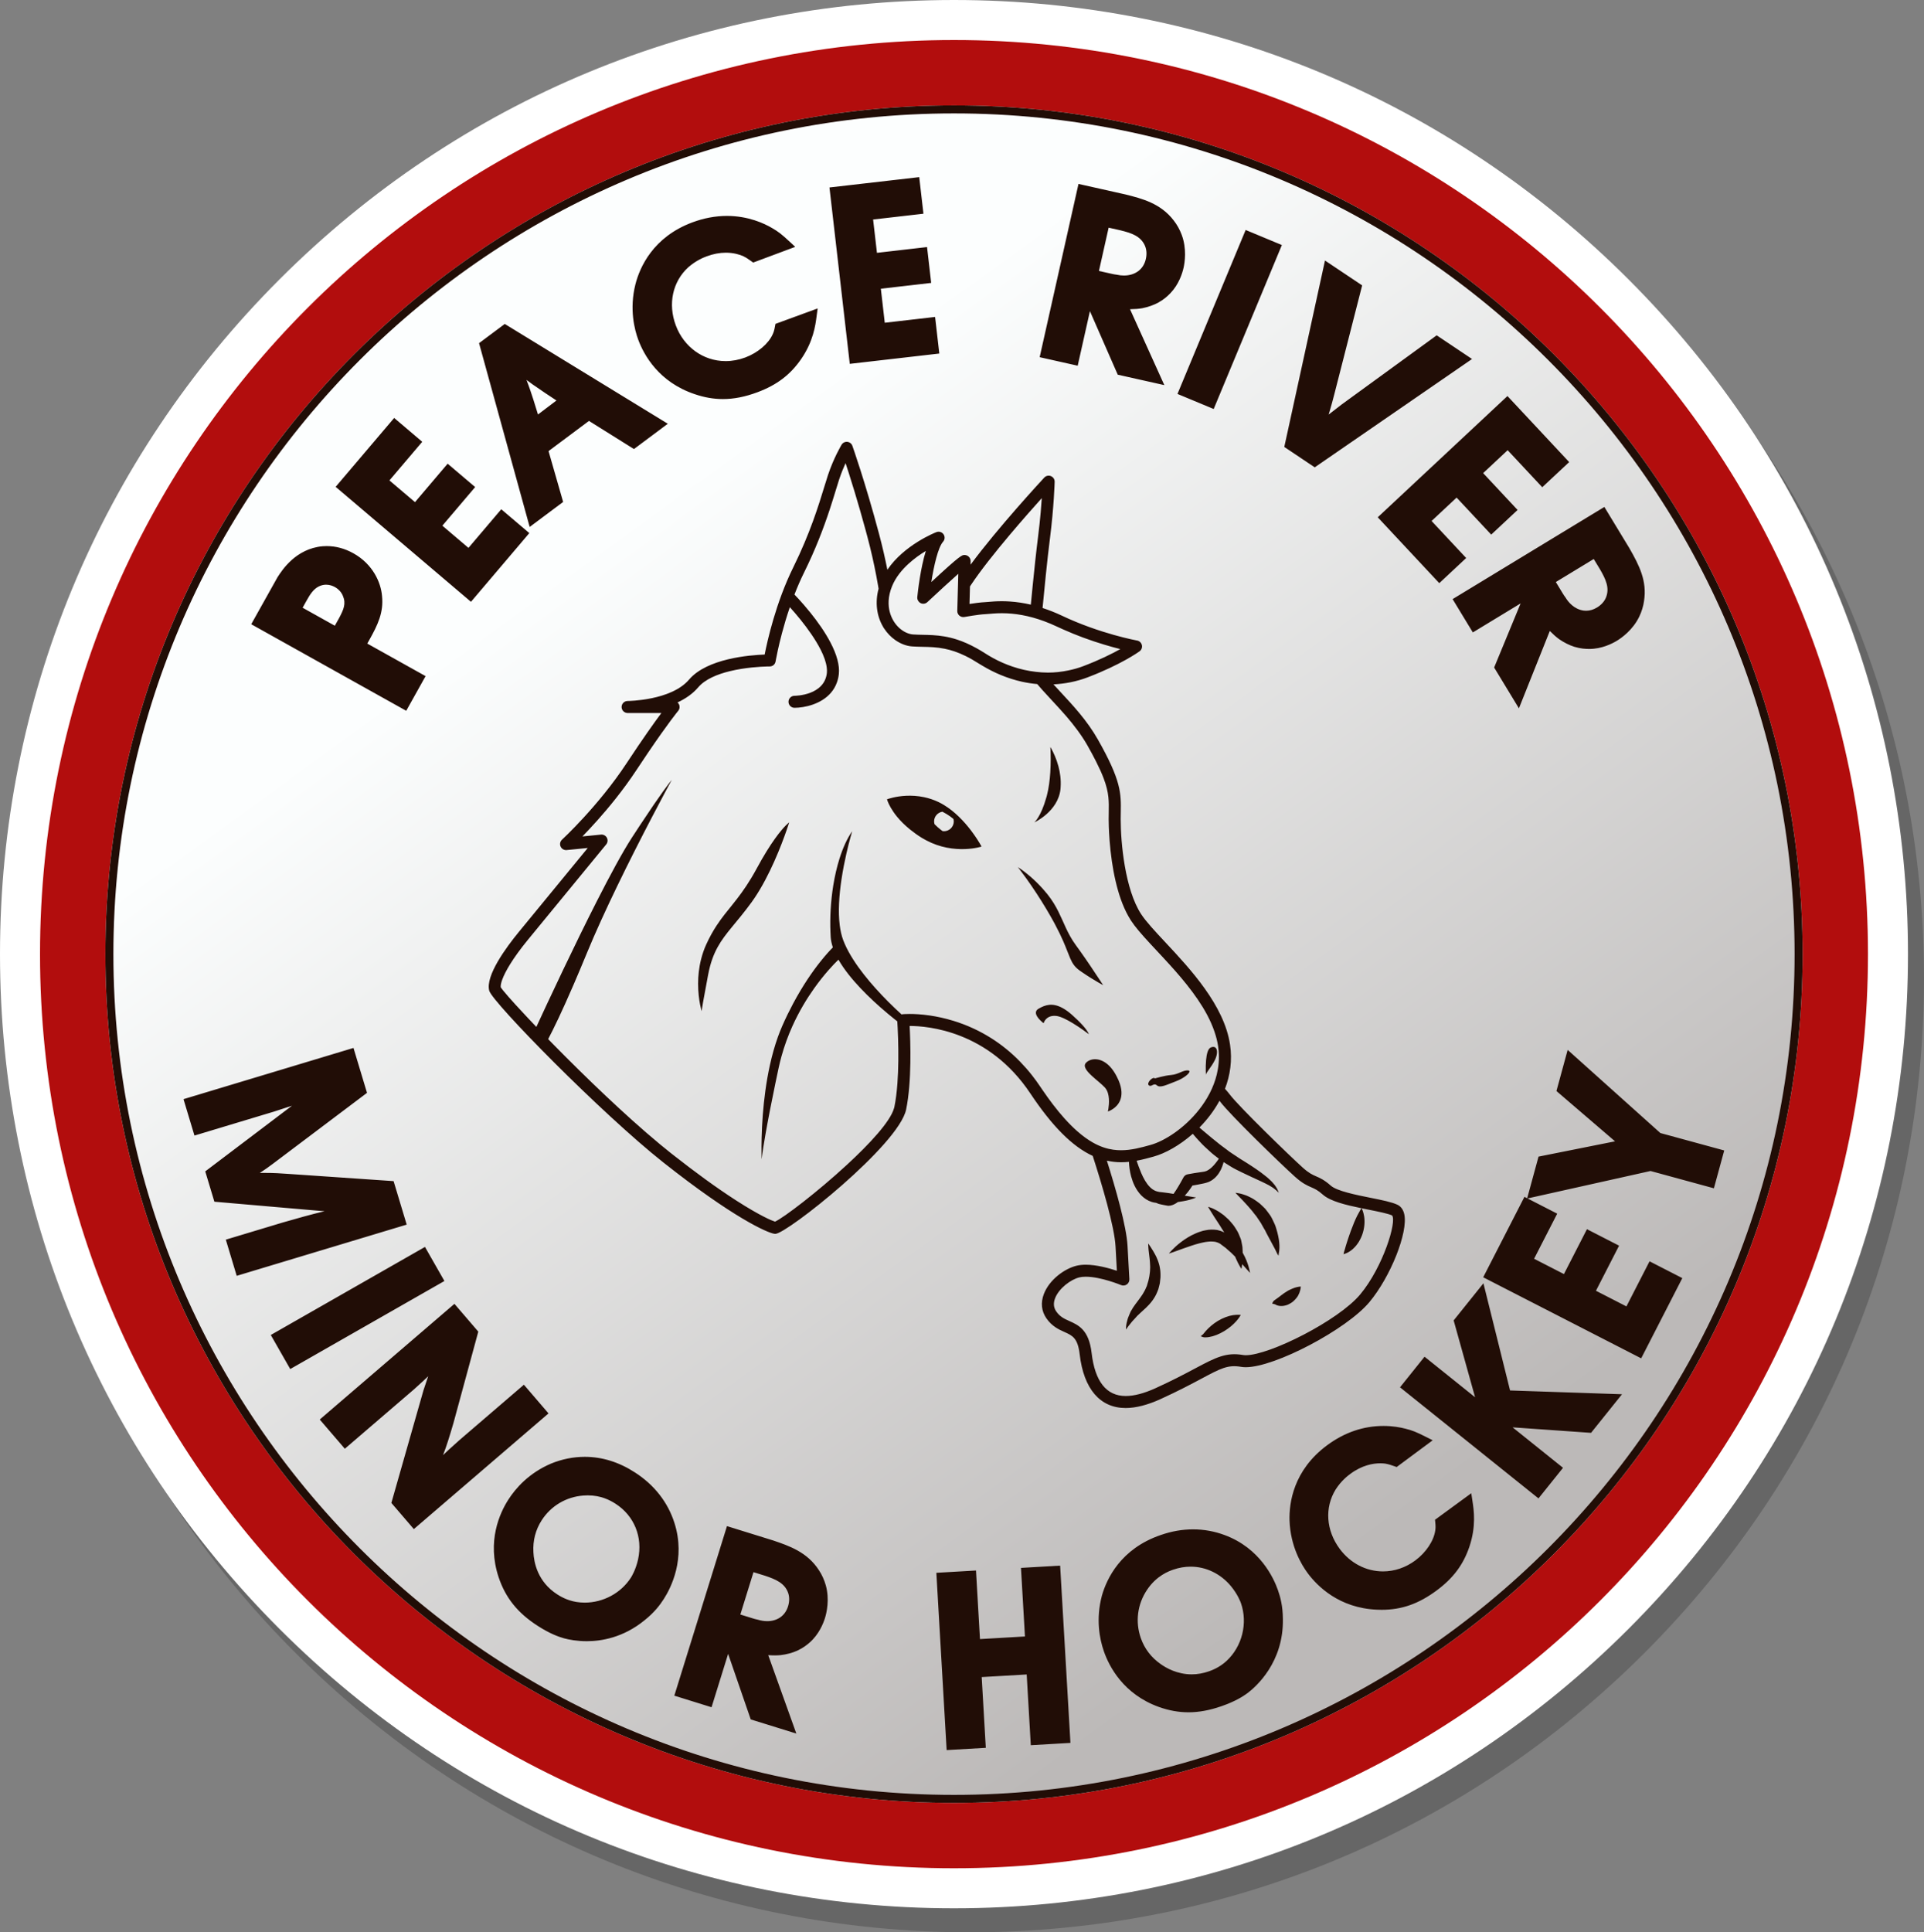 <?xml version="1.0" encoding="utf-8"?>
<!-- Generator: Adobe Illustrator 16.0.0, SVG Export Plug-In . SVG Version: 6.00 Build 0)  -->
<!DOCTYPE svg PUBLIC "-//W3C//DTD SVG 1.1//EN" "http://www.w3.org/Graphics/SVG/1.1/DTD/svg11.dtd">
<svg version="1.1" id="_x3C_Layer_x3E__copy" xmlns="http://www.w3.org/2000/svg" xmlns:xlink="http://www.w3.org/1999/xlink"
	 x="0px" y="0px" width="480.746px" height="482.747px" viewBox="0 0 480.746 482.747" enable-background="new 0 0 480.746 482.747"
	 xml:space="preserve">
<rect x="0" y="0" width="480.746" height="482.747" fill="#808080" stroke="none"/>
<path opacity="0.2" enable-background="new    " d="M242.373,482.747c-63.672,0-123.532-24.795-168.555-69.816
	C28.795,367.907,4,308.045,4,244.374c0-63.67,24.795-123.533,69.818-168.555C118.841,30.795,178.701,6,242.373,6
	s123.532,24.795,168.556,69.818c45.022,45.021,69.817,104.883,69.817,168.555c0,63.672-24.795,123.531-69.817,168.555
	C365.905,457.952,306.045,482.747,242.373,482.747z"/>
<path fill="#FFFFFF" d="M238.373,476.747c-63.672,0-123.532-24.795-168.555-69.816C24.795,361.907,0,302.045,0,238.374
	c0-63.671,24.795-123.533,69.818-168.556C114.841,24.795,174.701,0,238.373,0s123.532,24.795,168.556,69.818
	c45.022,45.021,69.817,104.883,69.817,168.555c0,63.672-24.795,123.532-69.817,168.555
	C361.905,451.952,302.045,476.747,238.373,476.747z"/>
<linearGradient id="SVGID_1_" gradientUnits="userSpaceOnUse" x1="-614.975" y1="2550.746" x2="-429.974" y2="2295.744" gradientTransform="matrix(1 0 0 -1 774 2679.747)">
	<stop  offset="0" style="stop-color:#FCFEFE"/>
	<stop  offset="1" style="stop-color:#BCB9B8"/>
</linearGradient>
<circle fill="url(#SVGID_1_)" cx="238.373" cy="238.374" r="211.039"/>
<path fill="#B20D0D" d="M238.373,10C112.246,10,10,112.247,10,238.374C10,364.5,112.246,466.747,238.373,466.747
	S466.746,364.5,466.746,238.374C466.746,112.248,364.5,10,238.373,10z M238.373,450.413c-116.919,0-212.039-95.119-212.039-212.039
	c0-116.919,95.12-212.04,212.039-212.04s212.039,95.121,212.039,212.04C450.412,355.293,355.292,450.413,238.373,450.413z"/>
<path fill="#210D06" d="M238.373,26.334c-116.919,0-212.039,95.121-212.039,212.04c0,116.919,95.12,212.039,212.039,212.039
	s212.039-95.119,212.039-212.039C450.412,121.455,355.292,26.334,238.373,26.334z M238.373,448.413
	c-115.816,0-210.039-94.223-210.039-210.039s94.223-210.04,210.039-210.04c115.816,0,210.039,94.223,210.039,210.04
	C448.412,354.191,354.189,448.413,238.373,448.413z M289.982,349.532c4.438-2.023,7.597-3.703,10.134-5.055
	c4.839-2.574,6.662-3.584,9.983-3c0.355,0.063,0.75,0.094,1.175,0.094c0.001,0,0.001,0,0.001,0c7.294,0,25.199-9.432,30.905-16.277
	c5.305-6.365,9.695-17.439,8.703-21.943c-0.315-1.439-1.105-2.085-1.714-2.372c-1.411-0.669-3.857-1.159-6.691-1.728
	c-3.561-0.713-8.437-1.689-9.953-3.039c-1.631-1.449-2.721-1.922-3.682-2.338c-0.911-0.396-1.771-0.771-3.313-2.156
	c-3.205-2.883-15.954-15.234-18.254-18.286c-0.332-0.44-0.74-0.921-1.19-1.417c1.29-3.367,1.854-7.096,1.257-11.07
	c-1.472-9.813-9.949-18.885-16.139-25.509c-2.61-2.793-4.864-5.206-6.087-7.086c-4.021-6.186-5.093-17.797-5.093-23.683
	c0-0.606,0.011-1.173,0.02-1.717c0.081-4.745,0.135-7.879-5.714-18.19c-2.67-4.708-6.171-8.471-9.26-11.79
	c-0.638-0.686-1.253-1.348-1.845-1.998c2.935-0.143,5.789-0.707,8.5-1.737c8.427-3.202,12.836-6.392,13.02-6.525
	c0.484-0.354,0.711-0.963,0.575-1.548s-0.605-1.033-1.197-1.139c-0.091-0.017-9.267-1.692-18.786-6.211
	c-1.613-0.766-3.226-1.396-4.833-1.92c0.415-4.395,1.171-12.098,1.845-17.368c0.998-7.817,1.176-14.087,1.176-14.149
	c0.019-0.624-0.354-1.193-0.932-1.429c-0.576-0.236-1.24-0.09-1.667,0.368c-0.571,0.617-11.522,12.439-18.418,21.761
	c0.013-0.498,0.021-0.829,0.021-0.907c0-0.829-0.691-1.519-1.521-1.519c-0.644,0-1.003,0-8.299,6.758
	c0.64-4.093,1.686-8.667,2.938-10.076c0.461-0.518,0.506-1.284,0.11-1.854c-0.396-0.569-1.131-0.793-1.776-0.541
	c-0.371,0.145-8.058,3.204-12.254,9.401c-0.536-2.702-1.216-5.713-2.085-8.974c-3.476-13.034-6.63-21.905-6.662-21.993
	c-0.195-0.546-0.688-0.931-1.265-0.988c-0.578-0.055-1.136,0.223-1.434,0.721c-0.08,0.134-1.976,3.315-3.387,7.548
	c-0.268,0.802-0.563,1.768-0.904,2.881c-1.426,4.661-3.581,11.704-7.768,20.179c-4.365,8.834-6.5,18.447-7.158,21.812
	c-3.736,0.129-14.387,0.965-18.89,6.255c-4.486,5.271-15.251,5.347-15.359,5.347h-0.001c-0.827,0.001-1.498,0.672-1.498,1.5
	c0,0.801,0.628,1.455,1.418,1.498c0.005,0.004,0.01,0.001,0.015,0.001c-0.001,0,0.003,0,0.004,0c0.007,0.001,0.01,0,0.015,0
	c0.001,0,0.003,0,0.005,0c0.003,0,0.005,0,0.008,0c0.011-0.001,0.023,0,0.036,0h8.442c-1.688,2.261-4.531,6.233-8.694,12.549
	c-7.057,10.708-16.047,19.013-16.137,19.096c-0.475,0.437-0.618,1.128-0.354,1.717c0.263,0.589,0.872,0.945,1.516,0.88l5.27-0.521
	l-17.201,20.95c-3.197,3.892-8.411,10.979-7.415,14.713c0.773,2.9,28.067,30.691,43.519,42.916
	c17.438,13.793,25.91,17.529,27.703,17.806c0.075,0.013,0.182,0.021,0.259,0.021c2.865,0,30.87-22.24,32.688-31.074
	c1.438-6.984,1.081-17.03,0.873-20.864c0.021,0,0.044,0,0.066,0c4.424,0,19.668,1.216,30.094,16.853
	c5.453,8.18,10.467,13.244,15.592,15.609c2.282,7.064,5.42,17.557,5.699,22.641l0.334,6.057c-2.016-0.67-5.079-1.51-7.771-1.51
	c-0.841,0-1.611,0.082-2.291,0.244c-2.926,0.703-6.789,3.422-8.186,7.074c-0.829,2.172-0.609,4.271,0.637,6.071
	c1.395,2.015,3.123,2.792,4.512,3.417c2.006,0.902,3.329,1.499,3.803,5.568c1.006,8.656,5.088,13.422,11.494,13.422
	C283.805,351.76,286.736,351.01,289.982,349.532z M299.916,285.359c0.682,0.761,1.477,1.462,2.27,2.188
	c0.72,0.697,1.549,1.305,2.362,1.93c-0.099,0.143-0.19,0.295-0.294,0.434c-0.305,0.424-0.625,0.816-0.949,1.186
	c-0.172,0.171-0.33,0.355-0.504,0.51c-0.18,0.143-0.332,0.325-0.518,0.434c-0.18,0.121-0.344,0.262-0.523,0.34l-0.26,0.143
	c-0.09,0.025-0.178,0.055-0.262,0.087c-0.164,0.087-0.342,0.089-0.508,0.125c-0.064,0.019-0.187,0.034-0.332,0.054l-0.404,0.055
	c-1.08,0.142-2.15,0.324-3.221,0.527l-0.021,0.004c-0.422,0.082-0.805,0.344-1.029,0.75l-0.613,1.113l-0.646,1.116
	c-0.396,0.664-0.807,1.313-1.233,1.912c-0.807-0.134-1.67-0.276-2.563-0.372l-0.576-0.068l-0.293-0.029l-0.146-0.016
	c-0.006-0.002-0.09-0.007-0.031-0.007l-0.053-0.013c-0.285-0.053-0.556-0.129-0.818-0.225c-0.518-0.215-1.002-0.539-1.439-0.992
	c-0.895-0.896-1.606-2.205-2.164-3.51c-0.447-1.045-0.816-2.088-1.143-3.051c1.505-0.279,2.932-0.67,4.259-1.037
	c2.903-0.803,6.487-2.791,9.778-5.688C298.598,283.961,299.252,284.64,299.916,285.359z M269.18,282.616
	c-1.021-0.898-2.096-1.965-3.223-3.222c-0.919-1.024-1.875-2.181-2.868-3.479c-0.849-1.107-1.725-2.324-2.629-3.654
	c-0.172-0.252-0.343-0.5-0.517-0.76c-0.684-1.023-1.385-1.988-2.103-2.898c-0.969-1.23-1.966-2.355-2.981-3.398
	c-1.109-1.139-2.242-2.17-3.387-3.103c-1.274-1.04-2.563-1.958-3.848-2.769c-1.475-0.928-2.941-1.717-4.38-2.383
	c-1.729-0.803-3.416-1.431-5.016-1.92c-2.143-0.658-4.124-1.07-5.844-1.324c-2.166-0.32-3.919-0.394-5.033-0.394
	c-1.122,0-1.783,0.065-1.811,0.069c-0.092,0.009-0.179,0.029-0.265,0.054c-0.026-0.022-0.053-0.048-0.08-0.073
	c-0.776-0.703-1.947-1.796-3.307-3.162c-0.972-0.975-2.036-2.086-3.12-3.295c-0.974-1.084-1.961-2.244-2.908-3.451
	c-0.931-1.187-1.82-2.417-2.618-3.661c-0.85-1.325-1.595-2.666-2.17-3.985c-0.136-0.313-0.265-0.625-0.381-0.934
	c-0.418-1.116-0.698-2.375-0.868-3.722c-0.214-1.705-0.253-3.551-0.17-5.437c0.088-2.001,0.313-4.042,0.605-6
	c0.35-2.344,0.795-4.563,1.223-6.445c0.758-3.331,1.459-5.604,1.459-5.604c-1.268,1.797-2.333,4.161-3.18,6.853
	c-0.651,2.07-1.172,4.332-1.553,6.684c-0.319,1.971-0.535,4.003-0.652,6.034c-0.108,1.886-0.127,3.767-0.053,5.598
	c0.018,0.432,0.034,0.864,0.062,1.29c0.055,0.834,0.247,1.694,0.54,2.567c-0.625,0.626-1.715,1.789-3.089,3.51
	c-1.922,2.405-4.378,5.901-6.844,10.525c-0.92,1.726-1.839,3.587-2.732,5.629c-0.381,0.873-0.734,1.771-1.062,2.683
	c-0.813,2.266-1.467,4.633-1.993,7.006c-0.476,2.15-0.846,4.299-1.134,6.383c-0.292,2.105-0.5,4.141-0.647,6.029
	c-0.167,2.156-0.254,4.115-0.297,5.774c-0.084,3.294,0.008,5.394,0.008,5.394s0.154-1.647,0.923-6.07
	c0.297-1.704,0.686-3.825,1.193-6.424c0.372-1.905,0.808-4.068,1.317-6.516c0.254-1.221,0.524-2.502,0.816-3.865
	c0.204-0.951,0.437-1.877,0.686-2.785c0.744-2.703,1.675-5.219,2.712-7.527c1.678-3.734,3.624-6.928,5.475-9.531
	c2.505-3.523,4.827-5.958,6.065-7.161c0.361,0.632,0.762,1.264,1.195,1.893c0.828,1.202,1.773,2.393,2.776,3.545
	c0.999,1.146,2.055,2.255,3.113,3.303c1.141,1.127,2.28,2.18,3.353,3.127c1.341,1.184,2.57,2.198,3.553,2.982
	c0.255,0.203,0.494,0.393,0.713,0.564c0.035,0.514,0.135,2.129,0.202,4.332c0.049,1.594,0.079,3.496,0.056,5.521
	c-0.022,1.857-0.09,3.814-0.233,5.729c-0.154,2.057-0.395,4.061-0.759,5.83c-0.023,0.111-0.068,0.236-0.103,0.355
	c-0.949,3.301-6.043,8.816-11.801,14.119c-7.336,6.76-15.726,13.164-17.915,14.154c-0.237-0.072-0.587-0.205-1.042-0.4
	c-0.971-0.42-2.46-1.166-4.465-2.32c-1.198-0.689-2.575-1.525-4.159-2.543c-1.214-0.779-2.545-1.666-3.993-2.664
	c-1.211-0.834-2.501-1.746-3.879-2.747c-1.195-0.866-2.463-1.812-3.785-2.813c-1.187-0.897-2.425-1.854-3.715-2.865
	c-0.335-0.262-0.652-0.506-0.994-0.775c-0.861-0.682-1.746-1.402-2.643-2.145c-1.155-0.957-2.335-1.957-3.535-2.996
	c-1.14-0.986-2.294-2.006-3.458-3.051c-1.128-1.012-2.263-2.045-3.399-3.094c-1.119-1.031-2.238-2.078-3.353-3.131
	c-1.111-1.05-2.215-2.104-3.309-3.158c-1.106-1.066-2.198-2.131-3.272-3.187c-1.103-1.083-2.183-2.155-3.237-3.21
	c-1.102-1.104-2.172-2.184-3.205-3.234c-0.421-0.43-0.834-0.852-1.241-1.27c0.555-1.043,1.42-2.744,2.62-5.291
	c0.998-2.12,2.229-4.832,3.708-8.25c1.009-2.332,2.131-4.985,3.376-8.012c0.006-0.016,0.013-0.031,0.019-0.046
	c1.056-2.568,2.249-5.293,3.514-8.074c1.268-2.788,2.607-5.63,3.963-8.435c1.438-2.978,2.891-5.905,4.286-8.671
	c1.636-3.244,3.192-6.26,4.551-8.861c2.633-5.043,4.525-8.525,4.813-9.054c0.025-0.046,0.039-0.072,0.039-0.072
	s-0.034,0.039-0.093,0.111c-0.433,0.524-2.563,3.206-7.889,11.285c-0.632,0.958-1.294,1.968-2.018,3.084
	c-1.155,1.78-2.521,4.138-4.005,6.846c-1.484,2.709-3.086,5.772-4.721,8.986c-1.444,2.84-2.912,5.789-4.342,8.709
	c-1.439,2.938-2.837,5.837-4.136,8.56c-1.501,3.143-2.866,6.039-4,8.465c-1.15,2.457-2.06,4.424-2.633,5.668
	c-0.741-0.773-1.446-1.517-2.114-2.226c-1.151-1.224-2.188-2.339-3.085-3.325c-1.318-1.447-2.334-2.607-2.979-3.396
	c-0.351-0.43-0.604-0.762-0.722-0.957c-0.111-0.723,0.38-2.598,2.366-5.794c1.042-1.676,2.487-3.71,4.488-6.146l5.426-6.608
	l11.288-13.749l2.786-3.394c0.385-0.469,0.45-1.124,0.164-1.659c-0.286-0.535-0.866-0.843-1.47-0.786l-1.273,0.125l-3.37,0.332
	c2.154-2.209,5.204-5.515,8.373-9.521c1.729-2.186,3.494-4.577,5.169-7.119c1.033-1.567,1.975-2.973,2.847-4.259
	c5.121-7.551,7.523-10.446,7.55-10.479c0.195-0.232,0.306-0.513,0.337-0.803c0.029-0.268-0.01-0.542-0.128-0.795
	c-0.091-0.195-0.222-0.365-0.379-0.501c1.944-0.907,3.768-2.127,5.163-3.767c1.736-2.04,4.792-3.281,7.891-4.039
	c3.837-0.938,7.734-1.133,9.28-1.173c0.362-0.009,0.601-0.011,0.673-0.011c0,0,0.001,0,0.002,0c0.781,0.002,1.371-0.525,1.492-1.253
	c0.002-0.011,0.023-0.135,0.063-0.354c0.163-0.886,0.648-3.372,1.521-6.663c0.518-1.951,1.171-4.183,1.976-6.535
	c0.803,0.881,1.732,1.951,2.693,3.147c0.901,1.122,1.826,2.347,2.687,3.609c0.871,1.276,1.676,2.591,2.327,3.873
	c0.802,1.581,1.353,3.106,1.515,4.459c0.055,0.456,0.08,0.898,0.036,1.308c-0.597,5.641-7.789,5.74-8.091,5.741
	c-0.829,0-1.5,0.671-1.5,1.5s0.671,1.5,1.5,1.5c0.621,0,1.349-0.06,2.125-0.187c3.121-0.509,7.062-2.187,8.472-6.146
	c0.228-0.64,0.398-1.331,0.479-2.094c0.119-1.12-0.024-2.323-0.348-3.562c-0.369-1.41-0.977-2.866-1.729-4.305
	c-0.689-1.319-1.494-2.624-2.34-3.863c-0.884-1.294-1.809-2.515-2.688-3.608c-1.119-1.391-2.16-2.571-2.944-3.426
	c-0.441-0.479-0.796-0.854-1.041-1.106c0.699-1.802,1.483-3.628,2.361-5.412c0.014-0.028,0.027-0.057,0.041-0.084
	c1.431-2.896,2.625-5.619,3.64-8.146c1.117-2.778,2.014-5.313,2.755-7.559c0.608-1.843,1.115-3.496,1.552-4.925
	c0.26-0.851,0.492-1.608,0.706-2.274c0.06-0.185,0.118-0.366,0.175-0.536c0.485-1.456,1.039-2.788,1.543-3.888
	c0.245,0.744,0.525,1.608,0.833,2.573c0.421,1.321,0.896,2.844,1.409,4.539c0.427,1.411,0.879,2.941,1.351,4.58
	c0.419,1.458,0.853,3.002,1.295,4.62c0.189,0.692,0.38,1.394,0.571,2.113c0.232,0.871,0.448,1.722,0.654,2.558
	c0.412,1.672,0.77,3.264,1.085,4.776c0.366,1.753,0.673,3.39,0.928,4.886c0.042,0.247,0.083,0.489,0.122,0.728
	c-0.458,1.697-0.578,3.394-0.381,5.021c0.193,1.587,0.687,3.104,1.496,4.475c0.039,0.066,0.068,0.139,0.109,0.206
	c0.025,0.042,0.057,0.079,0.083,0.12c0.026,0.046,0.06,0.086,0.09,0.129c0.762,1.158,1.716,2.137,2.783,2.882
	c1.297,0.907,2.749,1.476,4.206,1.58c0.399,0.028,0.8,0.046,1.199,0.06c0.474,0.017,0.945,0.028,1.408,0.038
	c1.75,0.035,3.53,0.076,5.534,0.484c1.56,0.316,3.255,0.856,5.184,1.801c1.029,0.504,2.125,1.122,3.301,1.881
	c0.318,0.206,0.646,0.386,0.968,0.58c1.468,0.882,2.978,1.646,4.519,2.283c1.744,0.722,3.524,1.295,5.33,1.693
	c1.264,0.279,2.537,0.471,3.814,0.586c0.378,0.451,0.768,0.902,1.171,1.356c0.806,0.904,1.654,1.817,2.526,2.754
	c0.178,0.191,0.359,0.389,0.541,0.583c0.99,1.068,2.014,2.182,3.029,3.358c0.963,1.114,1.909,2.288,2.813,3.521
	c0.875,1.193,1.711,2.44,2.462,3.764c0.001,0.002,0.002,0.004,0.004,0.007c0.85,1.496,1.551,2.807,2.152,3.999
	c0.816,1.614,1.435,2.991,1.888,4.188c0.708,1.869,1.04,3.334,1.187,4.7c0.135,1.255,0.117,2.43,0.095,3.764
	c-0.011,0.552-0.021,1.129-0.021,1.743c0,0.008,0,0.016,0,0.025c0,0.563,0.02,2.598,0.233,5.364c0.12,1.532,0.301,3.287,0.572,5.147
	c0.23,1.584,0.53,3.24,0.914,4.896c0.359,1.557,0.795,3.112,1.321,4.603c0.526,1.488,1.147,2.906,1.873,4.201
	c0.213,0.379,0.43,0.751,0.661,1.106c0.52,0.797,1.179,1.653,1.943,2.565c0.878,1.047,1.901,2.175,3.013,3.373
	c0.473,0.509,0.954,1.026,1.454,1.562c0.535,0.572,1.083,1.161,1.635,1.756c1.005,1.083,2.027,2.202,3.042,3.354
	c0.986,1.121,1.961,2.274,2.9,3.455c0.939,1.18,1.841,2.387,2.681,3.619c0.859,1.26,1.652,2.547,2.349,3.854
	c0.736,1.384,1.361,2.791,1.848,4.219c0.409,1.204,0.727,2.42,0.911,3.648c0.058,0.388,0.103,0.773,0.135,1.156
	c0.175,2.047-0.014,4.02-0.471,5.899c-0.791,3.254-2.4,6.216-4.4,8.755c-3.649,4.637-8.588,7.861-12.18,8.854
	c-0.015,0.004-0.028,0.008-0.042,0.012c-2.327,0.645-4.732,1.305-7.271,1.305c-0.629,0-1.296-0.037-2.002-0.139
	c-1.519-0.215-3.222-0.729-5.143-1.828C271.814,284.721,270.543,283.815,269.18,282.616z M231.313,137.724
	c-0.65,2.119-1.132,4.543-1.472,6.628c-0.39,2.4-0.592,4.348-0.639,4.835c-0.035,0.361,0.074,0.705,0.271,0.99
	c0.143,0.206,0.324,0.385,0.559,0.5c0.56,0.275,1.229,0.177,1.688-0.25c2.749-2.57,5.734-5.309,7.729-7.077
	c-0.04,1.51-0.092,3.387-0.143,5.255c-0.038,1.397-0.076,2.79-0.11,4.019c-0.013,0.452,0.179,0.885,0.522,1.18
	c0.014,0.012,0.03,0.02,0.044,0.03c0.337,0.269,0.77,0.387,1.201,0.307c0.035-0.006,3.579-0.648,5.285-0.709
	c0.238-0.009,0.553-0.036,0.939-0.071c0.291-0.026,0.634-0.055,1.004-0.083c0.606-0.044,1.308-0.082,2.127-0.082
	c1.651,0,3.326,0.155,5.016,0.46c1.834,0.331,3.688,0.847,5.549,1.535c1.055,0.389,2.109,0.827,3.168,1.33
	c0.551,0.261,1.094,0.501,1.639,0.744c1.682,0.749,3.33,1.418,4.905,2.002c1.88,0.697,3.641,1.274,5.238,1.757
	c1.544,0.466,2.942,0.849,4.097,1.137c-2.074,1.159-5.184,2.717-9.269,4.269c-1.22,0.464-2.478,0.81-3.756,1.072
	c-1.657,0.341-3.354,0.532-5.081,0.532c-1.018,0-2.032-0.078-3.047-0.195c-1.967-0.227-3.922-0.67-5.84-1.325
	c-1.625-0.554-3.224-1.246-4.774-2.095c-0.672-0.368-1.336-0.758-1.989-1.18c-0.77-0.497-1.506-0.932-2.22-1.326
	c-1.726-0.954-3.302-1.632-4.756-2.109c-2.287-0.75-4.28-1.015-6.114-1.125c-0.861-0.051-1.689-0.068-2.495-0.085
	c-0.83-0.017-1.643-0.032-2.455-0.09c-0.599-0.043-1.201-0.222-1.784-0.498c-1.168-0.553-2.254-1.528-3.039-2.799
	c-0.074-0.119-0.15-0.253-0.227-0.394c-0.571-1.049-1.168-2.682-1.036-4.806c0.067-1.08,0.322-2.284,0.866-3.601
	c0.904-2.189,2.435-4.041,4.106-5.568c1.434-1.31,2.969-2.385,4.315-3.194C231.328,137.669,231.321,137.697,231.313,137.724z
	 M252.325,133.597c3.009-3.566,5.938-6.878,7.985-9.152c-0.068,1.038-0.16,2.242-0.277,3.561c-0.161,1.816-0.371,3.857-0.647,6.03
	c-0.004,0.036-0.008,0.071-0.013,0.107c-0.229,1.788-0.466,3.851-0.696,5.97c-0.219,2.018-0.432,4.082-0.625,6.011
	c-0.183,1.824-0.347,3.522-0.48,4.937c-1.755-0.411-3.501-0.676-5.232-0.792c-0.675-0.045-1.349-0.073-2.019-0.073
	c-1.455,0-2.627,0.105-3.401,0.177c-0.319,0.029-0.58,0.054-0.776,0.061c-0.545,0.02-1.228,0.087-1.931,0.174
	c-0.672,0.083-1.362,0.183-1.966,0.277c0.033-1.187,0.077-2.78,0.12-4.375c0.053-0.08,0.1-0.155,0.151-0.236
	C244.97,142.563,248.7,137.896,252.325,133.597z M272.756,337.993c-0.67-5.762-3.263-6.929-5.551-7.959
	c-1.266-0.568-2.357-1.063-3.276-2.389c-0.676-0.977-0.773-2.055-0.301-3.293c0.947-2.48,3.91-4.706,6.083-5.229
	c0.45-0.107,0.985-0.162,1.591-0.162c3.771,0,8.765,2.066,8.814,2.088c0.477,0.199,1.021,0.14,1.444-0.159
	c0.422-0.298,0.66-0.791,0.633-1.308l-0.459-8.332c-0.272-4.938-2.933-14.229-5.161-21.289c1.178,0.263,2.366,0.406,3.575,0.406
	c0.658,0,1.305-0.041,1.939-0.107c0.047,1.104,0.2,2.33,0.546,3.632c0.433,1.577,1.142,3.312,2.548,4.763
	c0.704,0.707,1.608,1.321,2.616,1.629c0.355,0.11,0.715,0.176,1.072,0.219c0.209,0.098,0.434,0.178,0.67,0.266
	c0.229,0.063,0.455,0.104,0.683,0.156c0.454,0.111,0.907,0.176,1.36,0.263l0.172,0.03l0.084,0.016
	c0.035,0.002-0.02,0.01,0.093,0.004l0.061-0.002c0.164-0.011,0.334-0.025,0.502-0.05c0.287-0.075,0.615-0.159,0.848-0.292
	c0.369-0.169,0.676-0.376,0.971-0.594c0.152-0.021,0.313-0.047,0.459-0.067c0.632-0.087,1.203-0.198,1.707-0.301
	c0.502-0.085,0.939-0.253,1.293-0.351c0.709-0.207,1.091-0.414,1.091-0.414s-0.105-0.016-0.304-0.043
	c-0.19-0.014-0.479-0.09-0.84-0.139c-0.359-0.064-0.787-0.111-1.279-0.201c-0.127-0.025-0.271-0.051-0.405-0.074
	c0.233-0.262,0.47-0.521,0.686-0.791c0.291-0.379,0.585-0.756,0.847-1.151c0.13-0.194,0.258-0.386,0.383-0.581
	c0.852-0.143,1.699-0.294,2.545-0.479l0.398-0.084c0.123-0.022,0.268-0.06,0.463-0.121c0.356-0.112,0.719-0.215,1.028-0.402
	c0.332-0.159,0.625-0.361,0.888-0.588c0.285-0.207,0.506-0.453,0.729-0.699c0.234-0.238,0.393-0.512,0.584-0.768
	c0.172-0.264,0.309-0.537,0.461-0.805c0.258-0.549,0.475-1.102,0.627-1.664c0.022-0.086,0.038-0.174,0.061-0.261
	c0.583,0.386,1.181,0.751,1.771,1.106c0.945,0.6,1.859,1.002,2.76,1.459c0.896,0.439,1.767,0.851,2.599,1.232
	c0.813,0.393,1.619,0.725,2.315,1.066c0.722,0.332,1.338,0.66,1.908,0.949c0.519,0.33,1.016,0.595,1.354,0.892
	c0.377,0.267,0.625,0.528,0.807,0.706c0.187,0.178,0.285,0.271,0.285,0.271s-0.049-0.127-0.142-0.365
	c-0.104-0.233-0.219-0.612-0.504-1.01c-0.246-0.437-0.627-0.887-1.096-1.4c-0.482-0.467-1.041-1.016-1.695-1.502
	c-1.28-1.043-2.844-2.086-4.53-3.162c-0.83-0.54-1.763-1.066-2.563-1.633c-0.822-0.572-1.699-1.067-2.498-1.73
	c-0.822-0.619-1.664-1.205-2.443-1.871c-0.784-0.652-1.598-1.25-2.327-1.902c-0.693-0.606-1.404-1.153-2.04-1.725
	c1.912-1.936,3.652-4.184,5.013-6.689c0.06,0.076,0.124,0.154,0.179,0.229c2.496,3.311,15.188,15.602,18.646,18.711
	c1.901,1.713,3.083,2.225,4.124,2.678c0.863,0.375,1.609,0.697,2.883,1.828c1.857,1.652,5.685,2.58,9.652,3.395
	c-0.023,0.035-0.146,0.212-0.318,0.504c-0.197,0.324-0.451,0.779-0.725,1.314c-0.269,0.535-0.552,1.147-0.82,1.797
	c-0.27,0.65-0.531,1.334-0.785,2.015c-0.121,0.341-0.242,0.683-0.361,1.019c-0.125,0.334-0.221,0.676-0.34,0.992
	c-0.106,0.33-0.211,0.646-0.309,0.948c-0.103,0.304-0.174,0.612-0.273,0.88c-0.092,0.273-0.16,0.545-0.223,0.789
	c-0.084,0.229-0.141,0.445-0.193,0.625c-0.102,0.361-0.143,0.604-0.143,0.604s0.223-0.053,0.584-0.201
	c0.375-0.137,0.861-0.398,1.385-0.799c0.275-0.192,0.519-0.441,0.783-0.709c0.27-0.264,0.514-0.569,0.746-0.9
	c0.244-0.325,0.457-0.684,0.646-1.059c0.216-0.367,0.354-0.77,0.517-1.164c0.289-0.799,0.471-1.629,0.545-2.416
	c0.076-0.787,0.049-1.53-0.047-2.164c-0.101-0.637-0.252-1.16-0.396-1.523c-0.121-0.318-0.228-0.502-0.253-0.545
	c0.562,0.113,1.123,0.229,1.684,0.34c2.53,0.508,4.92,0.984,5.939,1.455c1.239,1.467-2.254,12.887-7.952,19.727
	c-5.469,6.562-22.69,15.199-28.602,15.197c-0.25,0-0.47-0.016-0.653-0.049c-4.229-0.744-6.867,0.62-11.915,3.307
	c-2.501,1.332-5.612,2.988-9.968,4.973c-2.854,1.301-5.366,1.959-7.469,1.959C276.451,348.76,273.586,345.137,272.756,337.993z
	 M309.314,298.653c-0.39-0.406-0.619-0.652-0.619-0.652s0.336,0.008,0.896,0.129c0.279,0.062,0.636,0.121,1.006,0.26
	c0.375,0.132,0.826,0.248,1.265,0.473c0.438,0.221,0.942,0.432,1.416,0.747c0.471,0.319,0.985,0.642,1.467,1.044
	c0.467,0.42,0.941,0.868,1.408,1.342c0.42,0.516,0.815,1.067,1.217,1.615c0.389,0.557,0.645,1.199,0.938,1.799
	c0.144,0.313,0.279,0.584,0.4,0.928c0.088,0.287,0.176,0.57,0.262,0.851c0.164,0.563,0.314,1.095,0.422,1.666
	c0.107,0.56,0.213,1.075,0.246,1.575c0.104,0.977,0.047,1.836-0.053,2.4c-0.047,0.287-0.102,0.479-0.102,0.619
	c0.03,0.145,0.047,0.221,0.047,0.221s-0.066-0.033-0.205-0.15c-0.103-0.129-0.23-0.359-0.332-0.613
	c-0.242-0.512-0.57-1.186-1.023-1.986c-0.43-0.805-0.934-1.742-1.473-2.746c-0.129-0.262-0.262-0.527-0.396-0.797
	c-0.135-0.229-0.272-0.461-0.412-0.694c-0.303-0.466-0.5-0.995-0.84-1.444c-0.323-0.461-0.643-0.924-0.94-1.396
	c-0.361-0.426-0.701-0.86-1.025-1.297c-0.356-0.414-0.703-0.814-1.03-1.193c-0.322-0.396-0.681-0.721-0.979-1.066
	c-0.297-0.35-0.605-0.631-0.863-0.914C309.74,299.09,309.506,298.85,309.314,298.653z M281.514,331.93
	c0.099-0.148,0.271-0.359,0.447-0.629c0.182-0.268,0.465-0.551,0.715-0.893c0.23-0.33,0.652-0.707,1.012-1.131
	c0.095-0.105,0.189-0.215,0.287-0.324l0.146-0.17l0.073-0.084c-0.038,0.07,0.035-0.021,0.046-0.025
	c0.202-0.192,0.411-0.393,0.627-0.598c0.467-0.429,0.959-0.879,1.467-1.345c0.521-0.505,1.063-1.063,1.555-1.729
	c0.49-0.666,0.933-1.377,1.277-2.254l0.252-0.635l0.144-0.539l0.137-0.539l0.063-0.27l0.009-0.034l0.024-0.104v-0.01l0.004-0.02
	l0.011-0.075l0.018-0.151c0.055-0.4,0.098-0.801,0.133-1.195c0.025-0.396,0.008-0.803-0.002-1.19
	c0.004-0.39-0.068-0.774-0.127-1.146c-0.053-0.375-0.125-0.73-0.238-1.065c-0.178-0.688-0.449-1.274-0.684-1.819
	c-0.527-1.051-1.029-1.846-1.398-2.412c-0.365-0.565-0.607-0.879-0.607-0.879s-0.006,0.396,0.044,1.065
	c0.026,0.335,0.055,0.743,0.12,1.2c0.054,0.451,0.115,0.959,0.183,1.516c0.041,0.538,0.123,1.112,0.123,1.695
	c0.021,0.293,0.026,0.588-0.004,0.889c-0.023,0.301,0,0.6-0.063,0.909c-0.055,0.308-0.07,0.616-0.127,0.933
	c-0.074,0.315-0.146,0.635-0.205,0.957l-0.022,0.121l-0.005,0.026l-0.002,0.002l-0.084,0.265l-0.159,0.531l-0.156,0.535
	l-0.187,0.393c-0.188,0.518-0.524,1.09-0.854,1.635c-0.351,0.539-0.742,1.08-1.151,1.621c-0.416,0.537-0.83,1.106-1.214,1.666
	c-0.18,0.297-0.354,0.588-0.521,0.869l-0.094,0.153l-0.045,0.104l-0.089,0.203c-0.059,0.137-0.114,0.269-0.172,0.398
	c-0.213,0.534-0.422,0.977-0.539,1.492c-0.129,0.482-0.233,0.893-0.271,1.238c-0.084,0.691-0.041,1.082-0.043,1.082
	C281.361,332.167,281.414,332.084,281.514,331.93z M286.952,319.95l-0.001,0.004C286.959,319.922,286.954,319.94,286.952,319.95z
	 M286.934,320.026L286.934,320.026l-0.002,0.01C286.934,320.03,286.934,320.032,286.934,320.026z M309.459,328.465
	c0.354,0.002,0.57,0.033,0.57,0.033s-0.099,0.201-0.293,0.496c-0.193,0.297-0.484,0.688-0.857,1.105
	c-0.377,0.406-0.822,0.867-1.34,1.283c-0.516,0.414-1.088,0.832-1.689,1.193c-0.61,0.358-1.242,0.682-1.885,0.934
	c-0.635,0.254-1.281,0.436-1.875,0.527c-0.266,0.051-0.621,0.073-0.887,0.074c-0.268,0.008-0.49-0.002-0.648-0.072
	c-0.332-0.109-0.524-0.207-0.524-0.207s0.153-0.16,0.436-0.379c0.158-0.093,0.273-0.287,0.408-0.436
	c0.135-0.164,0.24-0.309,0.438-0.525c0.356-0.395,0.791-0.828,1.299-1.263c0.504-0.427,1.082-0.854,1.692-1.224
	c1.228-0.742,2.609-1.254,3.742-1.434C308.613,328.491,309.104,328.461,309.459,328.465z M319.506,324.086
	c0.158-0.119,0.316-0.219,0.471-0.361c0.158-0.141,0.316-0.229,0.49-0.359c0.168-0.148,0.354-0.271,0.537-0.395
	c0.195-0.096,0.383-0.24,0.588-0.371c0.197-0.133,0.41-0.242,0.621-0.346c0.434-0.184,0.854-0.406,1.262-0.533
	c0.41-0.133,0.791-0.215,1.078-0.258c0.285-0.043,0.478-0.047,0.478-0.047s0,0.183-0.05,0.465c-0.045,0.283-0.141,0.668-0.303,1.096
	c-0.172,0.422-0.379,0.896-0.75,1.313c-0.176,0.213-0.363,0.43-0.574,0.627c-0.196,0.209-0.428,0.395-0.698,0.561
	c-0.269,0.158-0.535,0.318-0.813,0.447c-0.279,0.135-0.617,0.207-0.912,0.277c-0.297,0.084-0.61,0.08-0.897,0.073
	c-0.3,0.001-0.539-0.052-0.761-0.114c-0.104-0.035-0.231-0.06-0.303-0.1c-0.072-0.041-0.141-0.079-0.205-0.115
	c-0.131-0.076-0.301-0.145-0.444-0.156c-0.281-0.058-0.457-0.123-0.457-0.123s0.069-0.172,0.215-0.418
	c0.063-0.127,0.164-0.271,0.354-0.396c0.17-0.12,0.359-0.255,0.568-0.401C319.176,324.334,319.363,324.213,319.506,324.086z
	 M279.916,274.827c-0.842,2.184-3.096,2.859-3.096,2.859s0.065-0.273,0.135-0.711c0.188-1.195,0.386-3.616-0.698-5.053
	c-0.061-0.08-0.118-0.164-0.187-0.236c-0.791-0.848-2.116-1.861-3.206-2.861c-1.321-1.213-2.298-2.408-1.544-3.264
	c0.959-1.09,3.287-1.533,5.498,0.395c0.908,0.791,1.793,1.99,2.559,3.703c0.043,0.096,0.089,0.18,0.131,0.277
	C280.419,272.084,280.364,273.665,279.916,274.827z M304.091,262.85c-0.005,0.57-0.178,1.266-0.521,1.961
	c-0.938,1.906-2.313,3.219-2.25,3.75c0.01,0.087-0.129-1.872,0.039-3.73c0.133-1.453,0.453-2.842,1.18-3.145
	C303.591,261.25,304.1,261.86,304.091,262.85z M297.164,267.875c-0.238,0.533-1.374,1.42-2.838,2.058
	c-0.151,0.065-0.307,0.131-0.465,0.19c-2.416,0.916-3.957,1.75-4.791,1.029c-0.832-0.72-1.334,0.512-2,0s0.791-2.072,1.375-1.822
	l0.166,0.088c0,0,2.293-0.713,4.043-0.854s2.957-1.231,4.166-1.147C297.188,267.441,297.278,267.618,297.164,267.875z
	 M239.569,204.015c-1.098-1.063-2.329-2.067-3.685-2.889c-0.447-0.271-0.904-0.527-1.377-0.752
	c-1.214-0.578-2.418-0.963-3.576-1.211c-3.255-0.697-6.13-0.294-7.793,0.092c-0.944,0.219-1.506,0.432-1.506,0.432
	s0.05,0.192,0.18,0.53c0.28,0.725,0.95,2.139,2.357,3.853c0.813,0.99,1.882,2.077,3.262,3.19c0.844,0.682,1.791,1.371,2.889,2.053
	c0.365,0.227,0.73,0.424,1.096,0.618c1.767,0.94,3.51,1.509,5.14,1.831c3.378,0.667,6.231,0.293,7.678-0.009
	c0.645-0.134,1.023-0.253,1.023-0.253s-0.064-0.125-0.191-0.35c-0.361-0.637-1.228-2.08-2.5-3.748
	C241.734,206.314,240.73,205.139,239.569,204.015z M238.293,204.94c0.01,0.089,0.027,0.175,0.027,0.267
	c0,1.358-1.102,2.458-2.459,2.458c-0.117,0-0.229-0.019-0.341-0.034c-0.156-0.11-0.31-0.226-0.462-0.344
	c-0.545-0.424-1.063-0.892-1.541-1.375c-0.068-0.225-0.115-0.458-0.115-0.705c0-1.227,0.901-2.234,2.075-2.42
	c0.334,0.174,0.68,0.363,1.051,0.586c0.641,0.385,1.202,0.802,1.708,1.229C238.265,204.713,238.281,204.826,238.293,204.94z
	 M193.454,215.231c-1.353,3.029-3.024,6.31-4.935,9.139c-0.23,0.341-0.462,0.677-0.699,1.003c-3.699,5.097-6.527,7.659-8.497,11.229
	c-1.025,1.859-1.822,3.986-2.378,6.896c-0.03,0.158-0.056,0.295-0.085,0.449c-0.597,3.131-0.963,5.141-1.186,6.422
	c-0.351,2.014-0.354,2.252-0.354,2.252s-0.195-0.635-0.402-1.705c-0.239-1.231-0.487-3.051-0.483-5.211
	c0.003-1.849,0.202-3.936,0.759-6.109c0.304-1.186,0.703-2.393,1.252-3.601c0.863-1.898,1.727-3.417,2.606-4.759
	c2.589-3.954,5.327-6.334,8.635-11.824c0.452-0.75,0.91-1.538,1.384-2.417c1.796-3.33,3.324-5.727,4.561-7.457
	c2.292-3.206,3.564-4.082,3.564-4.082s-0.229,0.742-0.657,1.973C195.911,209.238,194.853,212.098,193.454,215.231z M275.646,246.124
	c0,0-0.467-0.248-1.213-0.68c-0.998-0.576-2.498-1.48-4.1-2.586c-0.171-0.117-0.342-0.236-0.516-0.359
	c-1.264-0.895-1.838-1.772-2.408-3.081c-0.463-1.061-0.93-2.413-1.748-4.291c-0.501-1.15-1.146-2.507-2.001-4.111
	c-0.114-0.215-0.22-0.418-0.343-0.643c-0.629-1.151-1.264-2.25-1.889-3.297c-0.826-1.384-1.634-2.666-2.394-3.826
	c-0.945-1.444-1.813-2.7-2.54-3.716c-1.321-1.845-2.178-2.911-2.178-2.911s1.27,0.765,3.041,2.284
	c0.976,0.836,2.101,1.902,3.255,3.198c0.357,0.402,0.719,0.821,1.079,1.268c0.636,0.789,1.166,1.562,1.636,2.325
	c0.848,1.38,1.477,2.724,2.073,4.054c0.619,1.38,1.209,2.747,1.979,4.126c0.415,0.743,0.881,1.49,1.437,2.245
	c0.354,0.481,0.715,0.982,1.076,1.491c0.879,1.233,1.762,2.515,2.564,3.701c1.025,1.516,1.919,2.867,2.495,3.749
	C275.388,245.723,275.646,246.124,275.646,246.124z M265.012,196.678c-0.011,0.149-0.014,0.296-0.029,0.446
	c-0.586,5.625-6.536,8.337-6.536,8.337s1.636-1.378,2.985-6.186c0.047-0.164,0.094-0.321,0.14-0.494
	c0.485-1.843,0.733-3.898,0.856-5.789c0.155-2.396,0.105-4.52,0.06-5.603c-0.021-0.481-0.041-0.766-0.041-0.766
	s0.129,0.203,0.323,0.561c0.428,0.781,1.186,2.333,1.713,4.317C264.886,193.026,265.145,194.803,265.012,196.678z M272.047,258.295
	c0.018,0.051,0.023,0.078,0.023,0.078s-0.021-0.018-0.063-0.049c-0.346-0.264-2.067-1.559-3.946-2.697
	c-1.471-0.893-3.035-1.688-4.114-1.816c-0.406-0.049-0.757-0.033-1.07,0.018c-1.172,0.192-1.731,0.961-1.968,1.428
	c-0.107,0.215-0.149,0.367-0.149,0.367s-0.067-0.049-0.171-0.133c-0.646-0.521-2.855-2.469-1.079-3.492
	c1.623-0.935,3.442-1.588,6.063-0.123c0.709,0.396,1.474,0.939,2.313,1.686c0.501,0.445,0.94,0.854,1.329,1.23
	C271.464,256.971,271.95,258.022,272.047,258.295z M106.339,168.916l-14.563-8.132l0.536-0.96c2.047-3.663,3.577-6.793,3.147-10.903
	c-0.267-3.385-2.285-7.971-7.148-10.687c-2.145-1.197-4.395-1.804-6.688-1.804c-0.326,0-0.66,0.012-1.012,0.04
	c-6.708,0.601-10.146,5.981-11.276,7.75l-6.562,11.731l38.729,21.626L106.339,168.916z M84.726,154.419l-1.063,1.903l-8.051-4.495
	l0.976-1.746c0.87-1.558,1.705-2.903,3.101-3.587c0.585-0.281,1.191-0.423,1.803-0.423c0.929,0,1.7,0.322,2.184,0.591
	c0.938,0.524,1.609,1.256,1.998,2.183C86.521,150.83,85.861,152.264,84.726,154.419z M117.681,150.349l-33.81-28.723l14.62-17.21
	l7.012,5.957l-8.197,9.649l6.388,5.426l8.158-9.604l6.874,5.84l-8.197,9.649l6.525,5.542l8.197-9.649l7.011,5.957L117.681,150.349z
	 M132.351,131.647l8.36-6.245l-3.647-12.702l10.098-7.542l11.242,7.029l8.46-6.32l-40.739-24.933l-6.426,4.799L132.351,131.647z
	 M133.022,95.995c2.171,1.51,4.152,2.846,6.018,4.059l-4.616,3.499c-0.154-0.495-0.306-0.987-0.457-1.479
	c-0.454-1.479-0.923-3.005-1.448-4.515c-0.305-0.895-0.631-1.781-0.965-2.652C132.037,95.271,132.526,95.634,133.022,95.995z
	 M159.496,84.921c-0.941-2.519-2.287-7.678-0.718-13.918c1.079-4.19,4.355-11.76,14.2-15.438c2.88-1.076,5.796-1.621,8.666-1.621
	c5.342,0,9.352,1.896,11.267,3.027c1.563,0.911,2.314,1.462,4.606,3.598l1.184,1.103l-10.505,3.924l-0.435-0.313
	c-0.85-0.613-1.226-0.868-2.117-1.318c-0.859-0.367-2.354-0.835-4.273-0.835c-1.556,0-3.164,0.306-4.779,0.909
	c-0.644,0.24-2.6,0.969-4.617,2.743c-3.921,3.58-5.12,9.146-3.115,14.514c2.024,5.419,6.91,8.921,12.448,8.921
	c1.648,0,3.302-0.306,4.915-0.908c3.122-1.166,5.814-3.453,6.86-5.827c0.205-0.451,0.374-0.876,0.57-1.996l0.101-0.568l10.548-3.859
	l-0.264,1.984c-0.283,2.193-0.811,6.276-3.902,10.729c-2.705,3.889-6.055,6.423-10.862,8.219c-3.074,1.147-5.895,1.706-8.623,1.707
	c-2.333,0-4.639-0.398-7.05-1.218C164.608,95.467,160.903,88.692,159.496,84.921z M212.332,90.901l-5.076-44.065l22.43-2.584
	l1.054,9.139l-12.577,1.449l0.959,8.324l12.517-1.442l1.033,8.96l-12.576,1.449l0.979,8.503l12.576-1.449l1.052,9.139
	L212.332,90.901z M272.338,77.735l6.951,15.873l11.643,2.609l-8.576-18.962c1.282-0.021,2.145-0.095,3.064-0.254
	c1.473-0.293,2.823-0.769,4.035-1.424c1.52-0.859,2.307-1.646,2.882-2.222l0.104-0.106c2.125-2.216,2.979-4.942,3.298-6.37
	c0.294-1.308,0.836-4.728-0.474-8.226c-0.467-1.268-1.176-2.537-1.984-3.564c-3.29-4.306-7.934-5.472-12.053-6.507l-11.748-2.633
	l-9.702,43.286l9.504,2.13L272.338,77.735z M277.013,56.88l2.927,0.656c2.728,0.671,5.071,1.424,6.138,3.84
	c0.426,0.995,0.503,2.114,0.231,3.326c-0.276,1.229-0.88,2.224-1.781,2.946c-1.012,0.787-2.254,1.185-3.691,1.185
	c-0.584,0-1.177-0.066-1.763-0.198l-0.123-0.02c-0.421-0.04-0.781-0.121-1.238-0.223l-3.122-0.7L277.013,56.88z M294.214,98.417
	l17.034-40.962l9.05,3.763l-17.036,40.963L294.214,98.417z M328.512,116.756l-7.609-5.097l10.169-46.576l9.286,6.218l-6.954,27.196
	c-0.366,1.404-0.744,2.851-1.168,4.25c-0.083,0.273-0.168,0.546-0.255,0.817c0.209-0.163,0.42-0.323,0.633-0.479l2.68-2.075
	l23.688-17.236l8.834,5.915L328.512,116.756z M344.255,129.234l32.412-30.291l15.418,16.498l-6.723,6.282l-8.646-9.25l-6.123,5.723
	l8.604,9.206l-6.59,6.159l-8.646-9.25l-6.254,5.845l8.645,9.25l-6.723,6.282L344.255,129.234z M368.014,158l11.939-7.25
	l-6.615,16.014l6.191,10.198l7.716-19.329c0.908,0.912,1.565,1.486,2.31,2.035c1.235,0.857,2.517,1.5,3.824,1.919
	c1.67,0.498,2.783,0.519,3.598,0.535l0.15,0.003c3.069-0.006,5.626-1.282,6.876-2.042c1.146-0.696,3.987-2.679,5.601-6.045
	c0.59-1.218,1.014-2.609,1.189-3.901c0.762-4.965-1.118-8.747-3.669-13.196l-6.247-10.292l-37.917,23.025L368.014,158z
	 M398.222,139.656l1.559,2.563c1.407,2.431,2.489,4.644,1.489,7.085c-0.424,0.996-1.177,1.828-2.239,2.474
	c-0.875,0.532-1.791,0.802-2.724,0.802c-0.256,0-0.474-0.021-0.632-0.041c-2.41-0.349-3.851-2.184-4.495-3.247l-0.071-0.103
	c-0.253-0.319-0.438-0.624-0.696-1.046l-1.66-2.735L398.222,139.656z M101.621,305.944l-42.475,12.795l-2.723-9.039l14.229-4.285
	c3.422-0.979,6.933-1.98,10.451-2.824c-0.613-0.037-1.229-0.082-1.84-0.141l-25.696-2.232l-2.282-7.575l21.612-16.358
	c0.021-0.016,0.044-0.031,0.065-0.047c-0.86,0.291-1.714,0.566-2.55,0.836c-0.667,0.215-1.332,0.43-1.995,0.648l-19.828,5.973
	l-2.739-9.096l42.474-12.795l3.38,11.221l-23.473,17.684c-1.091,0.811-1.952,1.451-3.306,2.324c0.388-0.007,0.764-0.009,1.129-0.009
	c2.488,0,4.164,0.118,6.104,0.257l26.188,1.797L101.621,305.944z M111.046,320.03L72.52,342.028l-4.858-8.512l38.526-21.998
	L111.046,320.03z M137.057,353.11l-33.653,28.902l-5.614-6.538l8.033-28.173c0.482-1.473,0.838-2.553,1.169-3.479
	c-0.828,0.816-1.702,1.604-2.553,2.373c-0.354,0.316-0.708,0.637-1.061,0.959l-17.214,14.784l-6.268-7.298l33.652-28.902
	l5.962,6.941l-6.222,22.896c-1.052,3.572-1.707,5.691-2.59,7.953c0.892-0.865,1.804-1.684,2.687-2.477
	c0.452-0.404,0.905-0.811,1.354-1.221l16.167-13.887L137.057,353.11z M168.521,380.475c-1.629-5.146-5.034-9.504-9.842-12.598
	c-3.991-2.6-8.216-3.918-12.558-3.918c-2.841,0-5.657,0.56-8.386,1.668c-5.583,2.365-8.896,6.191-10.693,8.986
	c-2.188,3.398-5.415,10.438-2.466,19.387c1.738,5.195,4.762,8.959,9.803,12.201c3.082,1.982,5.219,2.717,6.572,3.102
	c1.223,0.326,3.196,0.715,5.653,0.715c3.658,0,9.127-0.9,14.395-5.189c2.555-2.031,3.899-3.859,4.878-5.379
	C167.625,396.733,171.382,389.444,168.521,380.475z M159.434,389.583c-0.571,2.57-1.599,4.256-1.798,4.566
	c-2.474,3.844-6.895,6.232-11.537,6.232c-0.695,0-1.391-0.057-2.067-0.166c-2.465-0.398-4.219-1.525-4.795-1.896
	c-4.906-3.156-5.835-7.955-5.953-10.544c-0.16-2.903,0.534-5.582,2.065-7.961c2.32-3.608,6.12-5.862,10.428-6.185
	c0.372-0.029,0.731-0.043,1.079-0.043c3.308,0,5.546,1.193,6.942,2.09C158.488,378.696,160.647,384.024,159.434,389.583z
	 M204.631,392.293c-2.934-4.56-7.465-6.094-11.487-7.457l-11.497-3.569l-13.155,42.36l9.302,2.891l4.142-13.34l5.65,16.379
	l11.394,3.537l-7.022-19.59c1.345,0.086,2.16,0.076,3.079-0.006c1.494-0.176,2.879-0.543,4.134-1.096
	c1.58-0.732,2.429-1.453,3.049-1.98l0.116-0.098c2.292-2.035,3.364-4.686,3.799-6.084c0.397-1.281,1.212-4.65,0.19-8.238
	C205.958,394.702,205.354,393.377,204.631,392.293z M196.906,401.313c-0.374,1.205-1.055,2.146-2.011,2.793
	c-0.92,0.604-1.992,0.908-3.189,0.908c-0.757,0-1.562-0.127-2.328-0.363l-0.118-0.029c-0.419-0.074-0.789-0.189-1.217-0.322
	l-3.056-0.947l3.284-10.582l2.865,0.889c2.664,0.889,4.94,1.828,5.808,4.322C197.287,399.002,197.274,400.125,196.906,401.313z
	 M264.895,391.137l2.572,44.289l-9.904,0.576l-1.025-17.672l-11.243,0.652l1.027,17.672l-9.785,0.568l-2.572-44.291l9.905-0.575
	l0.994,17.134l11.24-0.652l-0.994-17.133L264.895,391.137z M306.006,383.506c-2.535-0.946-5.188-1.426-7.883-1.426
	c-2.714,0-5.366,0.463-8.104,1.416c-9.992,3.418-13.481,10.924-14.678,15.107c-1.574,5.855-0.604,10.824,0.488,13.961
	c1.33,3.816,4.884,10.695,13.75,13.887c2.516,0.895,4.931,1.328,7.385,1.328c2.611,0,5.315-0.5,8.266-1.529
	c3.46-1.205,5.355-2.436,6.494-3.268c2.124-1.604,9.038-7.678,8.827-18.547c-0.025-3.266-0.637-5.449-1.229-7.156
	C318.259,394.229,314.829,386.778,306.006,383.506z M306.466,414.959c-1.835,1.695-3.804,2.381-4.45,2.605
	c-1.406,0.49-2.838,0.738-4.255,0.738c0,0,0,0-0.001,0c-3.602,0-6.375-1.592-7.715-2.545c-2.386-1.662-4.066-3.859-4.999-6.531
	c-1.412-4.055-0.847-8.436,1.554-12.025c2.396-3.605,5.526-4.697,6.557-5.056c1.427-0.497,2.891-0.749,4.353-0.749
	c3.834,0,7.505,1.777,10.071,4.877c1.675,2.039,2.368,3.883,2.49,4.23C311.82,405.534,310.372,411.34,306.466,414.959z
	 M367.923,375.028c0.337,2.186,0.964,6.256-0.773,11.395c-1.521,4.486-4.036,7.85-8.158,10.908c-4.513,3.348-8.751,4.84-13.74,4.842
	c-0.39,0-0.783-0.01-1.184-0.027c-9.475-0.402-14.91-5.887-17.309-9.117c-1.602-2.158-4.323-6.742-4.547-13.173
	c-0.125-4.325,0.928-12.509,9.366-18.769c4.331-3.215,9.083-4.844,14.123-4.844c2.323,0,4.228,0.364,5.416,0.672
	c1.753,0.44,2.627,0.762,5.423,2.18l1.442,0.73l-9.004,6.682l-0.504-0.182c-0.986-0.354-1.421-0.494-2.4-0.68
	c-0.354-0.042-0.781-0.068-1.212-0.068c-1.777,0-4.517,0.459-7.466,2.647c-0.553,0.409-2.233,1.657-3.676,3.915
	c-2.774,4.525-2.385,10.205,1.029,14.809c2.655,3.58,6.602,5.633,10.822,5.633c2.863,0,5.656-0.949,8.079-2.746
	c2.678-1.986,4.631-4.93,4.976-7.498c0.073-0.494,0.119-0.949-0.003-2.076l-0.062-0.574l9.063-6.631L367.923,375.028z
	 M377.314,347.377l27.971,0.947l-7.733,9.641l-19.607-1.377l12.604,10.111l-6.133,7.643l-34.599-27.752l6.13-7.645l12.63,10.131
	l-5.355-19.199l7.439-9.275L377.314,347.377z M412.415,292.549l-30.732,6.855l7.413,3.805l-5.777,11.266l7.458,3.826l5.75-11.213
	l8.027,4.117l-5.778,11.266l7.615,3.908l5.779-11.268l8.186,4.2l-10.278,20.04l-39.474-20.25l10.308-20.094l0.681,0.35l2.838-10.4
	l19.114-3.82l-14.641-12.568l2.804-10.275l23.162,20.77l15.957,4.354l-2.579,9.453L412.415,292.549z M308.135,306.008
	c0.377,0.469,0.678,1.018,1.01,1.537c0.318,0.527,0.535,1.142,0.771,1.709l0.168,0.433l0.1,0.464
	c0.064,0.307,0.13,0.607,0.179,0.904l0.074,0.441c0.016,0.074,0.021,0.246,0.026,0.362c0.015,0.261,0.025,0.515,0.037,0.761
	c0.004,0.117-0.001,0.219,0.001,0.334c0.202,0.375,0.386,0.746,0.565,1.088c0.54,1.137,0.854,2.137,1.038,2.842
	c0.181,0.707,0.259,1.115,0.259,1.115s-0.313-0.293-0.785-0.834c-0.234-0.271-0.541-0.584-0.851-0.961
	c-0.11-0.117-0.229-0.25-0.347-0.377c-0.014,0.119-0.026,0.237-0.042,0.342c-0.068,0.522-0.143,0.83-0.143,0.83
	s-0.183-0.252-0.441-0.703c-0.262-0.453-0.598-1.105-0.949-1.9c-0.055-0.129-0.109-0.281-0.165-0.417
	c-0.108-0.11-0.211-0.224-0.329-0.329c-0.231-0.23-0.473-0.468-0.719-0.71c-0.244-0.214-0.496-0.433-0.75-0.653
	c-0.277-0.215-0.449-0.447-0.795-0.676c-0.316-0.229-0.631-0.463-0.945-0.705l-0.235-0.182l-0.06-0.047l-0.028-0.021l-0.017-0.012
	c0.004,0.003,0.002,0.001,0.002,0.001c0.01,0.009,0.028,0.022,0.063,0.05l-0.006-0.002l-0.09-0.039
	c-0.119-0.051-0.23-0.111-0.343-0.176c-0.229-0.122-0.516-0.158-0.776-0.24c-0.582-0.078-1.217-0.109-1.898-0.012
	c-0.334,0.033-0.674,0.083-1.018,0.162c-0.342,0.059-0.683,0.146-1.021,0.234c-0.676,0.172-1.342,0.375-1.971,0.59
	c-0.633,0.203-1.238,0.416-1.799,0.615c-1.117,0.408-2.076,0.758-2.757,0.994c-0.684,0.243-1.094,0.346-1.094,0.346
	s0.275-0.324,0.773-0.846c0.504-0.521,1.25-1.248,2.25-1.998c0.498-0.377,1.047-0.783,1.674-1.15
	c0.619-0.379,1.301-0.746,2.055-1.057c0.371-0.168,0.76-0.316,1.176-0.438l0.619-0.193l0.662-0.132
	c0.879-0.196,1.869-0.207,2.881-0.067c0.504,0.133,1.027,0.252,1.506,0.498c0.084,0.045,0.164,0.096,0.248,0.143
	c-0.053-0.088-0.102-0.178-0.155-0.266c-0.293-0.431-0.552-0.877-0.816-1.306c-0.289-0.413-0.555-0.831-0.803-1.235
	c-0.265-0.392-0.517-0.767-0.738-1.127c-0.459-0.732-0.84-1.344-1.106-1.771c-0.279-0.444-0.418-0.726-0.418-0.726
	s0.303,0.08,0.793,0.265c0.244,0.09,0.541,0.206,0.86,0.388c0.322,0.172,0.716,0.354,1.082,0.605
	c0.371,0.25,0.773,0.525,1.185,0.841c0.391,0.334,0.797,0.696,1.205,1.088C307.379,305.09,307.758,305.543,308.135,306.008z"/>
</svg>
